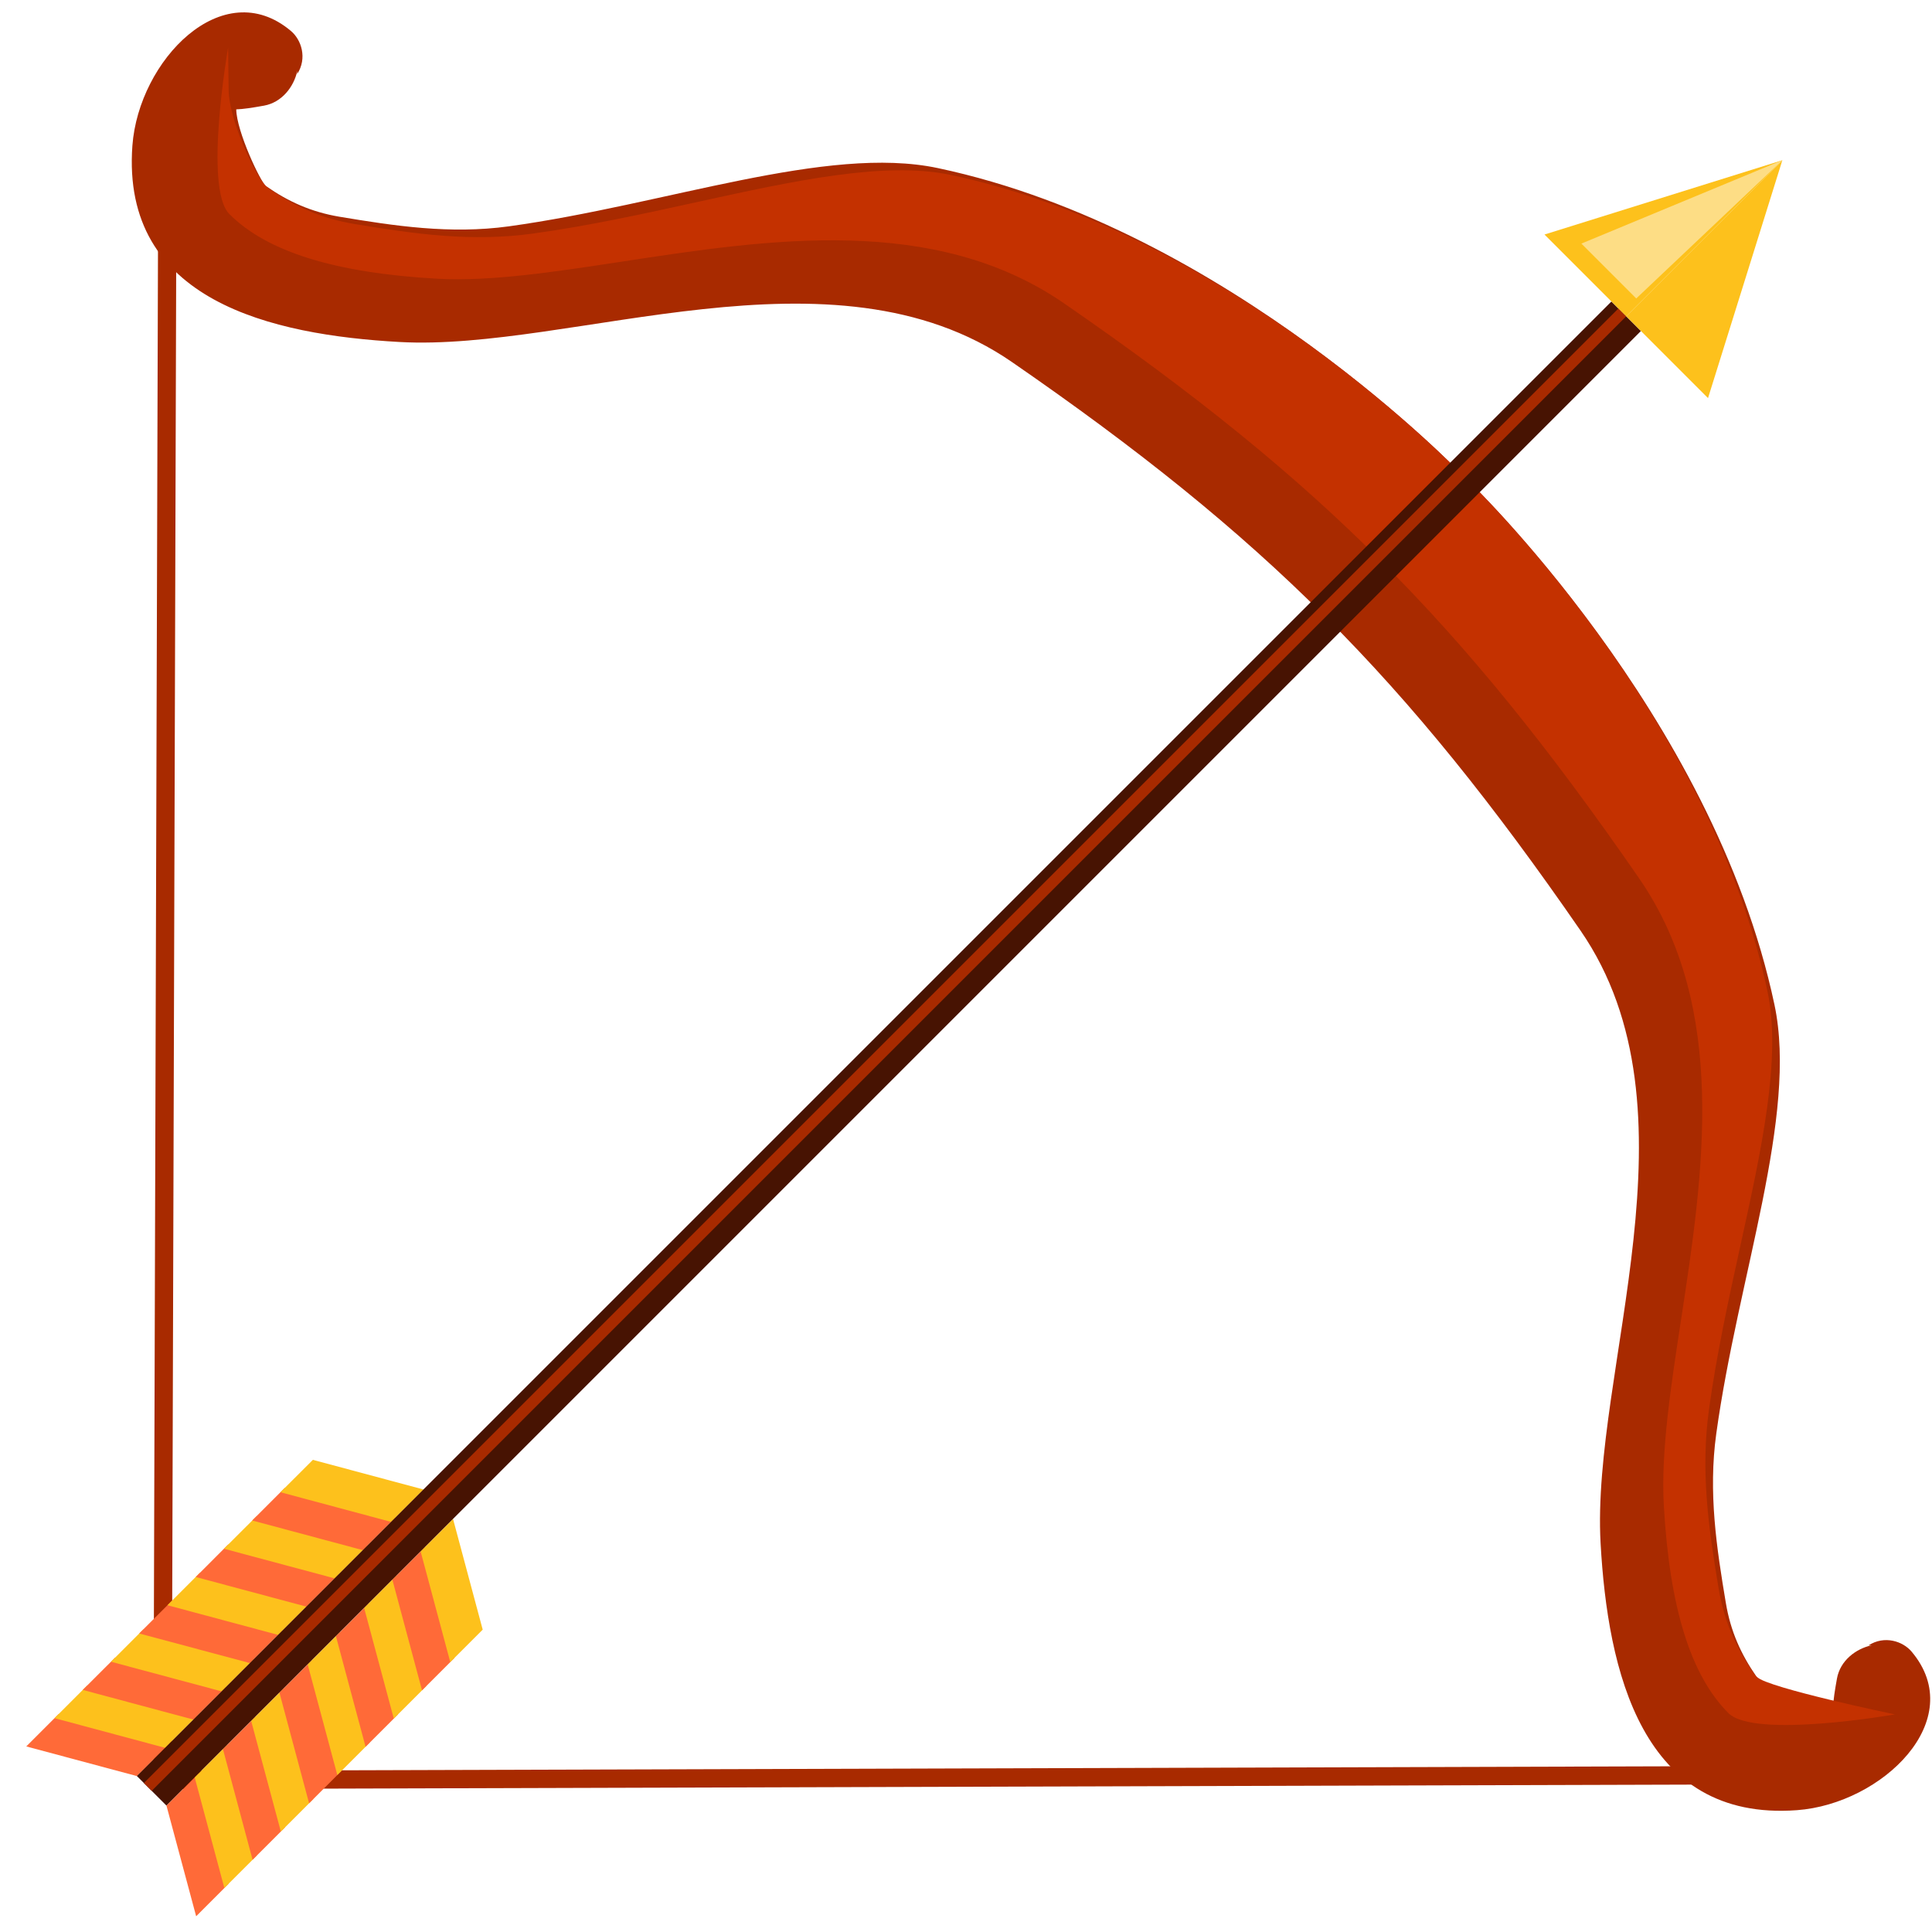 <svg xmlns="http://www.w3.org/2000/svg" width="72" height="72" viewBox="0 0 72 72" fill="none"><path d="M65.192 66.5L65.299 65.816L6.399 65.992L6.575 7.094L5.894 7.199L5.716 66.668L5.727 66.666L5.725 66.676L65.192 66.5Z" fill="#A82A00"></path><path d="M71.24 61.551C70.914 61.164 70.229 60.936 69.634 61.319C69.673 61.317 69.711 61.317 69.75 61.315C69.161 61.444 68.578 61.885 68.458 62.555C68.374 63.026 68.328 63.321 68.317 63.59C67.509 63.58 65.599 62.684 65.456 62.479C64.882 61.651 64.494 60.797 64.317 59.737C63.975 57.698 63.657 55.62 63.96 53.432C64.771 47.563 67.005 41.58 66.13 37.448C63.835 26.591 54.677 17.878 54.597 17.798C54.517 17.718 45.804 8.558 34.946 6.263C30.813 5.39 24.83 7.624 18.963 8.435C16.775 8.736 14.695 8.417 12.656 8.078C11.595 7.9 10.742 7.513 9.916 6.937C9.711 6.795 8.813 4.884 8.804 4.076C9.074 4.066 9.369 4.021 9.84 3.937C10.507 3.816 10.951 3.234 11.079 2.644C11.078 2.683 11.076 2.72 11.076 2.759C11.459 2.165 11.23 1.48 10.842 1.154C8.295 -0.994 5.168 2.254 4.934 5.427C4.508 11.22 10.139 12.48 14.887 12.745C21.323 13.104 31.016 8.87 37.714 13.493C47.122 19.983 52.41 25.272 58.902 34.681C63.523 41.38 59.291 51.074 59.649 57.509C59.916 62.257 61.173 67.888 66.968 67.46C70.14 67.227 73.388 64.098 71.24 61.551Z" fill="#A82A00"></path><path d="M64.414 63.844C63.006 62.436 62.218 59.901 62.005 56.09C61.895 54.111 62.26 51.725 62.646 49.197C63.479 43.748 64.422 37.57 61.083 32.73C57.683 27.804 54.722 24.16 51.477 20.915C48.233 17.671 44.589 14.708 39.662 11.31C34.823 7.97 28.645 8.914 23.195 9.747C20.668 10.132 18.281 10.497 16.302 10.388C12.492 10.173 9.956 9.386 8.548 7.978C7.583 7.013 8.501 1.775 8.501 1.775L8.521 3.363C8.533 4.439 9.482 6.506 9.896 6.92L9.953 6.977L10.039 7.041C11.045 7.738 12.045 8.152 13.189 8.344C15.488 8.727 17.578 9.02 19.869 8.703C21.926 8.42 23.97 7.971 25.946 7.537C29.553 6.746 32.963 5.998 35.432 6.519C44.957 8.533 52.861 16.056 54.349 17.544L54.62 17.817L54.849 18.044C56.336 19.532 63.86 27.435 65.872 36.96C66.394 39.431 65.647 42.839 64.854 46.446C64.421 48.423 63.973 50.468 63.689 52.524C63.373 54.815 63.665 56.905 64.049 59.202C64.24 60.347 64.654 61.349 65.352 62.352L65.399 62.42L65.473 62.496C65.887 62.908 70.616 63.891 70.616 63.891C70.616 63.891 65.38 64.81 64.414 63.844Z" fill="#C43100"></path><path d="M7.31 71.414L6.203 67.289L7.411 66.08L8.518 70.205L7.31 71.414Z" fill="#FF6A38"></path><path d="M8.361 70.359L7.255 66.236L8.464 65.027L9.57 69.152L8.361 70.359Z" fill="#FDC11C"></path><path d="M9.413 69.309L8.308 65.184L9.517 63.975L10.622 68.1L9.413 69.309Z" fill="#FF6A38"></path><path d="M10.466 68.256L9.36 64.133L10.569 62.924L11.675 67.047L10.466 68.256Z" fill="#FDC11C"></path><path d="M11.519 67.203L10.413 63.078L11.622 61.871L12.728 65.994L11.519 67.203Z" fill="#FF6A38"></path><path d="M12.571 66.15L11.466 62.027L12.674 60.818L13.779 64.943L12.571 66.15Z" fill="#FDC11C"></path><path d="M13.624 65.098L12.519 60.975L13.727 59.766L14.832 63.891L13.624 65.098Z" fill="#FF6A38"></path><path d="M14.676 64.047L13.57 59.922L14.778 58.713L15.884 62.838L14.676 64.047Z" fill="#FDC11C"></path><path d="M15.728 62.994L14.622 58.869L15.831 57.66L16.937 61.785L15.728 62.994Z" fill="#FF6A38"></path><path d="M16.78 61.941L15.675 57.816L16.884 56.609L17.989 60.732L16.78 61.941Z" fill="#FDC11C"></path><path d="M0.979 65.084L5.104 66.19L6.313 64.98L2.188 63.875L0.979 65.084Z" fill="#FF6A38"></path><path d="M2.032 64.031L6.156 65.137L7.364 63.928L3.24 62.822L2.032 64.031Z" fill="#FDC11C"></path><path d="M3.084 62.978L7.208 64.084L8.417 62.877L4.292 61.772L3.084 62.978Z" fill="#FF6A38"></path><path d="M4.137 61.928L8.261 63.033L9.47 61.824L5.345 60.719L4.137 61.928Z" fill="#FDC11C"></path><path d="M5.188 60.875L9.313 61.978L10.522 60.772L6.397 59.666L5.188 60.875Z" fill="#FF6A38"></path><path d="M6.241 59.822L10.366 60.928L11.575 59.719L7.45 58.613L6.241 59.822Z" fill="#FDC11C"></path><path d="M7.294 58.77L11.419 59.875L12.628 58.666L8.503 57.56L7.294 58.77Z" fill="#FF6A38"></path><path d="M8.347 57.717L12.472 58.822L13.681 57.613L9.556 56.51L8.347 57.717Z" fill="#FDC11C"></path><path d="M9.399 56.664L13.523 57.77L14.732 56.56L10.607 55.455L9.399 56.664Z" fill="#FF6A38"></path><path d="M10.452 55.611L14.576 56.717L15.785 55.51L11.66 54.404L10.452 55.611Z" fill="#FDC11C"></path><path d="M60.052 11.236L5.101 66.187L6.201 67.287L61.152 12.336L60.052 11.236Z" fill="#471302"></path><path d="M60.605 11.787L60.313 11.496L5.362 66.447L5.653 66.74L60.605 11.787Z" fill="#A82A00"></path><path d="M66.423 5.971L60.605 11.787L63.653 14.836L66.423 5.971Z" fill="#FDC11C"></path><path d="M66.423 5.971L60.605 11.787L57.558 8.74L66.423 5.971Z" fill="#FDC11C"></path><path d="M58.933 9.078L66.423 5.971L60.978 11.123L58.933 9.078Z" fill="#FDDD85"></path></svg>